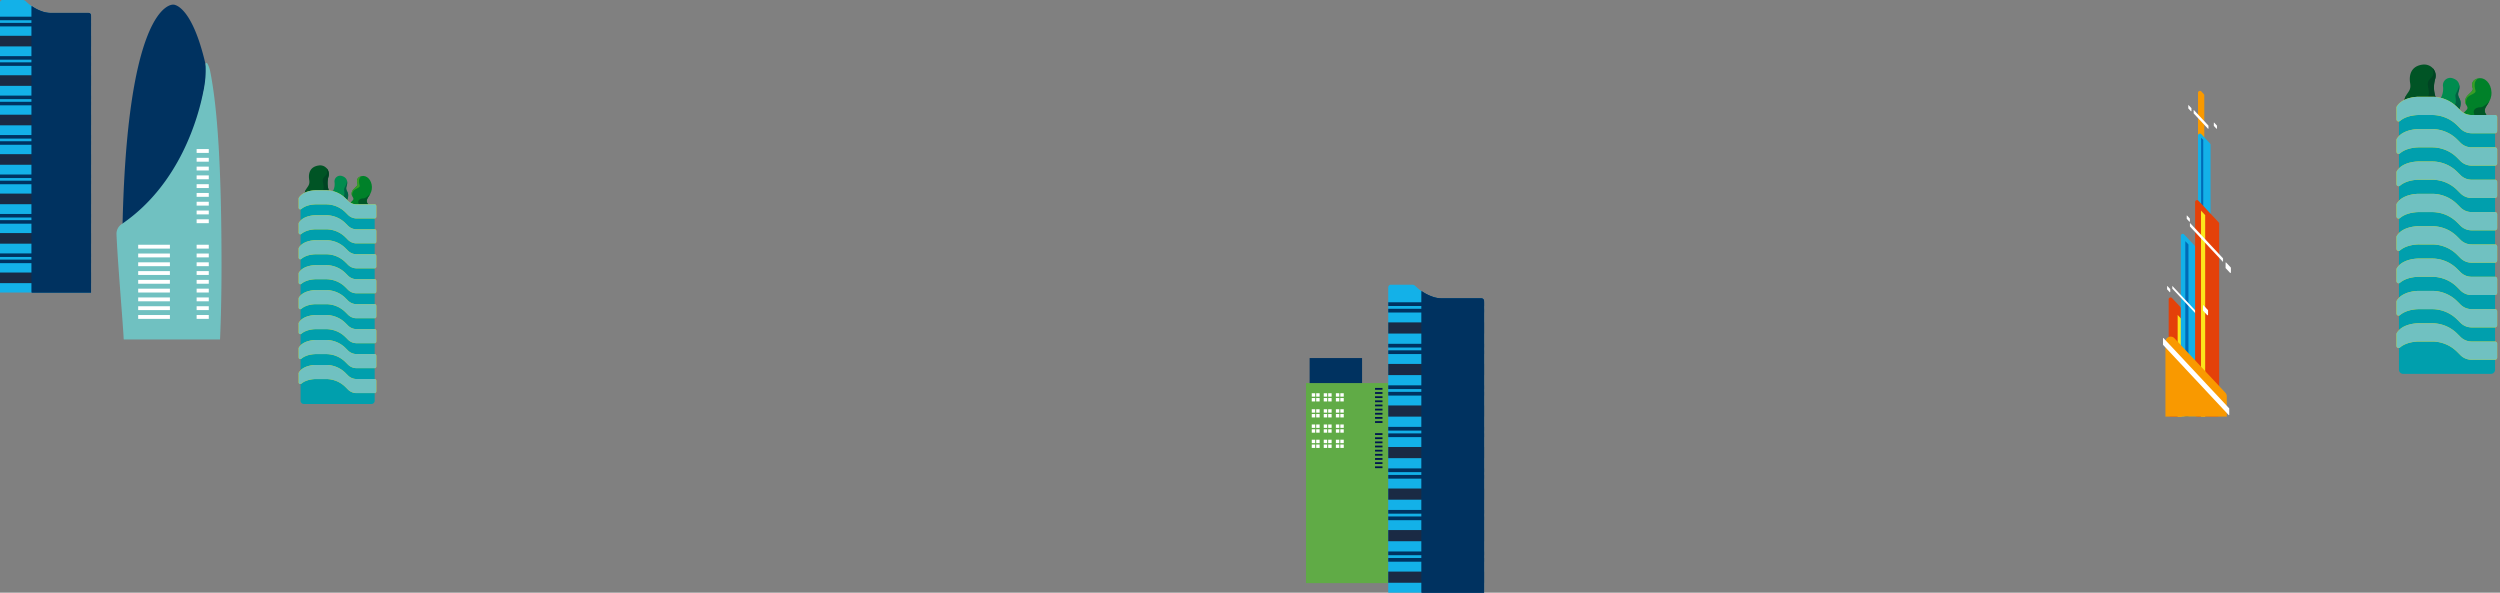 <svg xmlns="http://www.w3.org/2000/svg" xmlns:xlink="http://www.w3.org/1999/xlink" width="1411.988" height="334.718" viewBox="0 0 1411.988 334.718"><rect x="0" y="0" width="1411.988" height="334.718" fill="#808080" stroke="none"/><defs><clipPath id="a"><rect width="35.3" height="170.31" fill="none"/></clipPath><clipPath id="c"><rect width="33.534" height="161.791" fill="none"/></clipPath></defs><g transform="translate(-227.883 -560.749)"><g transform="translate(-9762.002 10643.227)"><path d="M526.94,1307.255c4.026-.2,6.368-2.622,6.18-4.58s-1.594-2.3-1.428-4.137,3.041-3.667,2.9-7.649-2.944-6.74-5.806-6.092-2.911,2.721-2.358,4.259-2.715,2.707-3.2,4.861,1.036,2.785.917,3.878-2.683,1.769-2.488,5.2,3.071,4.364,5.281,4.256" transform="translate(9665.351 -11267.816)" fill="#008129"/><path d="M538.069,1305.971c-1.286,1.421-2.9,2.693-3.877,2.64s-2.59.4-2.9,1.546.519,1.729.324,2.413-2.105.789-1.617,2.946,3.15,1.48,3.87,1.338c.566-.112.628.319,1.069.7,1.748-.929,2.675-2.381,2.554-3.641-.189-1.958-1.594-2.3-1.428-4.137.1-1.111,1.192-2.221,2.009-3.806" transform="translate(9660.982 -11279.055)" fill="#005726"/><path d="M529.317,1290.342c-.226-1.168-1.179-3.952,1.137-5.44-2.862.648-2.911,2.721-2.358,4.259s-2.715,2.707-3.2,4.861a3.068,3.068,0,0,0,.293,2.284,3.91,3.91,0,0,1,.716-3.2c1.027-1.145,3.639-1.594,3.413-2.762" transform="translate(9663.686 -11267.922)" fill="#399d26"/><path d="M474.593,1296.114c6.211.636,8.731-5.085,7.414-10.052a12.959,12.959,0,0,1-.066-7.766,4.929,4.929,0,0,0-5.859-6.089c-4.123.691-5.775,3.735-5.06,8.141s-2.937,3.909-2.651,9.553c.245,4.846,3.952,5.98,6.223,6.213" transform="translate(9693.513 -11261.167)" fill="#005425"/><path d="M481.94,1279.978a4.793,4.793,0,0,0-1.186-4.675,7.512,7.512,0,0,1,.323,2.428c-.091,1.94-2.593,2.422-2.407,4.832s1.369,3.752-.8,7.454-9.158,2.46-8.723-2.549a7.477,7.477,0,0,0-.776,4.115c.245,4.846,3.952,5.98,6.223,6.213,6.211.636,8.73-5.085,7.414-10.052a12.956,12.956,0,0,1-.066-7.766" transform="translate(9693.513 -11262.85)" fill="#004423"/><path d="M505.7,1300.216c-4.056-.211-5.105-4.14-3.763-7.2a8.429,8.429,0,0,0,.817-4.986,3.207,3.207,0,0,1,4.374-3.33c2.582.856,3.34,2.977,2.441,5.738s1.5,2.806.751,6.406a4.081,4.081,0,0,1-4.621,3.373" transform="translate(9676.06 -11267.708)" fill="#008c4f"/><path d="M510.319,1300.2c.747-3.6-1.651-3.645-.751-6.406a5.812,5.812,0,0,0,.276-2.942c-.272,2.189-1.606,3.651-1.676,4.622-.077,1.06.985,3.624-1.184,5.119s-5.31.59-5.6-1.755a4.34,4.34,0,0,0,4.314,4.735,4.081,4.081,0,0,0,4.621-3.373" transform="translate(9676.059 -11271.066)" fill="#006244"/><path d="M505.512,1314.756V1425.5a1.835,1.835,0,0,1-1.835,1.835H465.5a1.835,1.835,0,0,1-1.835-1.835V1314.756l5.406-3.9H484.5l2.759,3.9Z" transform="translate(9695.992 -11281.637)" fill="#009fad"/><path d="M504.289,1317.78h-10.24a6.839,6.839,0,0,1-4.835-2l-1.409-1.409a15.46,15.46,0,0,0-10.931-4.528H471.35s-5.239-.183-8.466,2.588a.92.92,0,0,1-1.537-.678V1306.6a.923.923,0,0,1,.133-.484c2.754-4.47,9.871-4.221,9.871-4.221h5.524a15.461,15.461,0,0,1,10.931,4.528l1.409,1.409a6.839,6.839,0,0,0,4.835,2h10.24a.918.918,0,0,1,.918.918v6.106a.918.918,0,0,1-.918.918" transform="translate(9697.215 -11276.901)" fill="#e4db00"/><path d="M504.289,1347.667h-10.24a6.839,6.839,0,0,1-4.835-2l-1.409-1.409a15.46,15.46,0,0,0-10.931-4.528H471.35s-5.239-.182-8.466,2.589a.92.92,0,0,1-1.537-.678v-5.148a.923.923,0,0,1,.133-.484c2.754-4.47,9.871-4.221,9.871-4.221h5.524a15.461,15.461,0,0,1,10.931,4.528l1.409,1.409a6.839,6.839,0,0,0,4.835,2h10.24a.918.918,0,0,1,.918.918v6.107a.917.917,0,0,1-.918.918" transform="translate(9697.215 -11292.694)" fill="#e4db00"/><path d="M504.289,1377.555h-10.24a6.84,6.84,0,0,1-4.835-2l-1.409-1.409a15.459,15.459,0,0,0-10.931-4.528H471.35s-5.239-.182-8.466,2.589a.92.92,0,0,1-1.537-.678v-5.148a.924.924,0,0,1,.133-.484c2.754-4.469,9.871-4.221,9.871-4.221h5.524A15.46,15.46,0,0,1,487.8,1366.2l1.409,1.409a6.84,6.84,0,0,0,4.835,2h10.24a.918.918,0,0,1,.918.918v6.106a.918.918,0,0,1-.918.918" transform="translate(9697.215 -11308.487)" fill="#e4db00"/><path d="M504.289,1407.443h-10.24a6.84,6.84,0,0,1-4.835-2l-1.409-1.409a15.459,15.459,0,0,0-10.931-4.528H471.35s-5.239-.183-8.466,2.589a.92.92,0,0,1-1.537-.678v-5.148a.924.924,0,0,1,.133-.484c2.754-4.469,9.871-4.221,9.871-4.221h5.524a15.46,15.46,0,0,1,10.931,4.528l1.409,1.409a6.84,6.84,0,0,0,4.835,2h10.24a.918.918,0,0,1,.918.918v6.106a.918.918,0,0,1-.918.918" transform="translate(9697.215 -11324.281)" fill="#e4db00"/><path d="M504.289,1437.331h-10.24a6.84,6.84,0,0,1-4.835-2l-1.409-1.409a15.459,15.459,0,0,0-10.931-4.528H471.35s-5.239-.182-8.466,2.588a.92.92,0,0,1-1.537-.677v-5.148a.924.924,0,0,1,.133-.484c2.754-4.47,9.871-4.221,9.871-4.221h5.524a15.461,15.461,0,0,1,10.931,4.528l1.409,1.409a6.839,6.839,0,0,0,4.835,2h10.24a.918.918,0,0,1,.918.918v6.106a.918.918,0,0,1-.918.918" transform="translate(9697.215 -11340.074)" fill="#e4db00"/><path d="M504.289,1467.219h-10.24a6.839,6.839,0,0,1-4.835-2l-1.409-1.409a15.46,15.46,0,0,0-10.931-4.528H471.35s-5.239-.183-8.466,2.589a.92.92,0,0,1-1.537-.678v-5.148a.923.923,0,0,1,.133-.484c2.754-4.47,9.871-4.221,9.871-4.221h5.524a15.461,15.461,0,0,1,10.931,4.528l1.409,1.409a6.84,6.84,0,0,0,4.835,2h10.24a.918.918,0,0,1,.918.918v6.107a.917.917,0,0,1-.918.918" transform="translate(9697.215 -11355.868)" fill="#e4db00"/><path d="M504.289,1497.106h-10.24a6.84,6.84,0,0,1-4.835-2l-1.409-1.408a15.459,15.459,0,0,0-10.931-4.528H471.35s-5.239-.182-8.466,2.589a.92.92,0,0,1-1.537-.678v-5.148a.924.924,0,0,1,.133-.484c2.754-4.47,9.871-4.221,9.871-4.221h5.524a15.46,15.46,0,0,1,10.931,4.528l1.409,1.409a6.84,6.84,0,0,0,4.835,2h10.24a.918.918,0,0,1,.918.918v6.106a.918.918,0,0,1-.918.918" transform="translate(9697.215 -11371.661)" fill="#e4db00"/><path d="M504.289,1526.994h-10.24a6.84,6.84,0,0,1-4.835-2l-1.409-1.409a15.459,15.459,0,0,0-10.931-4.528H471.35s-5.239-.183-8.466,2.588a.92.92,0,0,1-1.537-.678v-5.148a.924.924,0,0,1,.133-.484c2.754-4.469,9.871-4.221,9.871-4.221h5.524a15.46,15.46,0,0,1,10.931,4.528l1.409,1.409a6.84,6.84,0,0,0,4.835,2h10.24a.918.918,0,0,1,.918.918v6.106a.918.918,0,0,1-.918.918" transform="translate(9697.215 -11387.454)" fill="#e4db00"/><path d="M504.289,1317.78h-10.24a6.839,6.839,0,0,1-4.835-2l-1.409-1.409a15.46,15.46,0,0,0-10.931-4.528H471.35s-5.239-.183-8.466,2.588a.92.92,0,0,1-1.537-.678V1306.6a.923.923,0,0,1,.133-.484c2.754-4.47,9.871-4.221,9.871-4.221h5.524a15.461,15.461,0,0,1,10.931,4.528l1.409,1.409a6.839,6.839,0,0,0,4.835,2h10.24a.918.918,0,0,1,.918.918v6.106a.918.918,0,0,1-.918.918" transform="translate(9697.215 -11276.901)" fill="#70c1c1"/><path d="M504.289,1347.667h-10.24a6.839,6.839,0,0,1-4.835-2l-1.409-1.409a15.46,15.46,0,0,0-10.931-4.528H471.35s-5.239-.182-8.466,2.589a.92.92,0,0,1-1.537-.678v-5.148a.923.923,0,0,1,.133-.484c2.754-4.47,9.871-4.221,9.871-4.221h5.524a15.461,15.461,0,0,1,10.931,4.528l1.409,1.409a6.839,6.839,0,0,0,4.835,2h10.24a.918.918,0,0,1,.918.918v6.107a.917.917,0,0,1-.918.918" transform="translate(9697.215 -11292.694)" fill="#70c1c1"/><path d="M504.289,1377.555h-10.24a6.84,6.84,0,0,1-4.835-2l-1.409-1.409a15.459,15.459,0,0,0-10.931-4.528H471.35s-5.239-.182-8.466,2.589a.92.92,0,0,1-1.537-.678v-5.148a.924.924,0,0,1,.133-.484c2.754-4.469,9.871-4.221,9.871-4.221h5.524A15.46,15.46,0,0,1,487.8,1366.2l1.409,1.409a6.84,6.84,0,0,0,4.835,2h10.24a.918.918,0,0,1,.918.918v6.106a.918.918,0,0,1-.918.918" transform="translate(9697.215 -11308.487)" fill="#70c1c1"/><path d="M504.289,1407.443h-10.24a6.84,6.84,0,0,1-4.835-2l-1.409-1.409a15.459,15.459,0,0,0-10.931-4.528H471.35s-5.239-.183-8.466,2.589a.92.92,0,0,1-1.537-.678v-5.148a.924.924,0,0,1,.133-.484c2.754-4.469,9.871-4.221,9.871-4.221h5.524a15.46,15.46,0,0,1,10.931,4.528l1.409,1.409a6.84,6.84,0,0,0,4.835,2h10.24a.918.918,0,0,1,.918.918v6.106a.918.918,0,0,1-.918.918" transform="translate(9697.215 -11324.281)" fill="#70c1c1"/><path d="M504.289,1437.331h-10.24a6.84,6.84,0,0,1-4.835-2l-1.409-1.409a15.459,15.459,0,0,0-10.931-4.528H471.35s-5.239-.182-8.466,2.588a.92.92,0,0,1-1.537-.677v-5.148a.924.924,0,0,1,.133-.484c2.754-4.47,9.871-4.221,9.871-4.221h5.524a15.461,15.461,0,0,1,10.931,4.528l1.409,1.409a6.839,6.839,0,0,0,4.835,2h10.24a.918.918,0,0,1,.918.918v6.106a.918.918,0,0,1-.918.918" transform="translate(9697.215 -11340.074)" fill="#70c1c1"/><path d="M504.289,1467.219h-10.24a6.839,6.839,0,0,1-4.835-2l-1.409-1.409a15.46,15.46,0,0,0-10.931-4.528H471.35s-5.239-.183-8.466,2.589a.92.92,0,0,1-1.537-.678v-5.148a.923.923,0,0,1,.133-.484c2.754-4.47,9.871-4.221,9.871-4.221h5.524a15.461,15.461,0,0,1,10.931,4.528l1.409,1.409a6.84,6.84,0,0,0,4.835,2h10.24a.918.918,0,0,1,.918.918v6.107a.917.917,0,0,1-.918.918" transform="translate(9697.215 -11355.868)" fill="#70c1c1"/><path d="M504.289,1497.106h-10.24a6.84,6.84,0,0,1-4.835-2l-1.409-1.408a15.459,15.459,0,0,0-10.931-4.528H471.35s-5.239-.182-8.466,2.589a.92.92,0,0,1-1.537-.678v-5.148a.924.924,0,0,1,.133-.484c2.754-4.47,9.871-4.221,9.871-4.221h5.524a15.46,15.46,0,0,1,10.931,4.528l1.409,1.409a6.84,6.84,0,0,0,4.835,2h10.24a.918.918,0,0,1,.918.918v6.106a.918.918,0,0,1-.918.918" transform="translate(9697.215 -11371.661)" fill="#70c1c1"/><path d="M504.289,1526.994h-10.24a6.84,6.84,0,0,1-4.835-2l-1.409-1.409a15.459,15.459,0,0,0-10.931-4.528H471.35s-5.239-.183-8.466,2.588a.92.92,0,0,1-1.537-.678v-5.148a.924.924,0,0,1,.133-.484c2.754-4.469,9.871-4.221,9.871-4.221h5.524a15.46,15.46,0,0,1,10.931,4.528l1.409,1.409a6.84,6.84,0,0,0,4.835,2h10.24a.918.918,0,0,1,.918.918v6.106a.918.918,0,0,1-.918.918" transform="translate(9697.215 -11387.454)" fill="#70c1c1"/><rect width="34.753" height="120.702" transform="translate(10168.903 -9975.003)" fill="none"/></g><g transform="translate(-8577.161 10586.244)"><path d="M528.51,1313.945c5.221-.256,8.257-3.4,8.013-5.939s-2.066-2.985-1.852-5.364,3.943-4.755,3.767-9.918-3.817-8.739-7.528-7.9-3.775,3.528-3.057,5.522-3.52,3.51-4.152,6.3,1.343,3.611,1.189,5.028-3.479,2.293-3.226,6.748,3.982,5.659,6.848,5.519" transform="translate(9673.786 -11266.057)" fill="#008129"/><path d="M540.487,1305.971c-1.667,1.842-3.76,3.491-5.027,3.424s-3.358.515-3.765,2.005.673,2.242.42,3.128-2.73,1.023-2.1,3.82,4.084,1.92,5.018,1.735c.734-.146.814.414,1.386.907,2.267-1.2,3.469-3.088,3.312-4.721-.245-2.539-2.066-2.984-1.852-5.364.13-1.44,1.545-2.88,2.6-4.935" transform="translate(9670.574 -11274.319)" fill="#005726"/><path d="M530.658,1291.956c-.293-1.514-1.529-5.124,1.475-7.054-3.71.84-3.775,3.528-3.057,5.522s-3.52,3.51-4.152,6.3a3.978,3.978,0,0,0,.38,2.961c-.214-1.965.133-3.263.929-4.151,1.332-1.484,4.718-2.066,4.425-3.582" transform="translate(9672.562 -11266.134)" fill="#399d26"/><path d="M476.443,1303.231c8.053.824,11.321-6.594,9.613-13.034a16.8,16.8,0,0,1-.086-10.069c1.22-4.167-2.251-8.791-7.6-7.9s-7.488,4.843-6.562,10.556-3.808,5.069-3.438,12.387c.318,6.283,5.124,7.754,8.07,8.056" transform="translate(9694.493 -11261.167)" fill="#005425"/><path d="M485.971,1281.365a6.215,6.215,0,0,0-1.538-6.062,9.74,9.74,0,0,1,.419,3.148c-.119,2.515-3.362,3.141-3.121,6.266s1.776,4.865-1.039,9.665-11.874,3.189-11.311-3.306a9.694,9.694,0,0,0-1.007,5.336c.318,6.283,5.124,7.754,8.07,8.056,8.053.824,11.32-6.593,9.613-13.034a16.8,16.8,0,0,1-.086-10.069" transform="translate(9694.493 -11262.404)" fill="#004423"/><path d="M506.978,1304.879c-5.259-.273-6.62-5.368-4.88-9.338a10.929,10.929,0,0,0,1.06-6.465,4.158,4.158,0,0,1,5.672-4.318c3.348,1.11,4.33,3.86,3.165,7.44s1.943,3.638.974,8.306c-.832,4.008-4.067,4.474-5.991,4.373" transform="translate(9681.66 -11265.977)" fill="#008c4f"/><path d="M512.969,1302.975c.969-4.668-2.14-4.726-.974-8.306a7.536,7.536,0,0,0,.358-3.814c-.353,2.838-2.083,4.734-2.174,5.993-.1,1.375,1.277,4.7-1.535,6.638s-6.886.765-7.26-2.276c-.063,3.081,1.693,5.936,5.593,6.139,1.924.1,5.16-.366,5.991-4.373" transform="translate(9681.659 -11268.445)" fill="#006244"/><path d="M517.927,1315.912v143.6a2.38,2.38,0,0,1-2.38,2.379H466.041a2.38,2.38,0,0,1-2.38-2.379v-143.6l7.009-5.055h20.011l3.577,5.055Z" transform="translate(9696.316 -11276.218)" fill="#009fad"/><path d="M517.028,1322.491H503.749a8.868,8.868,0,0,1-6.269-2.6l-1.826-1.826a20.045,20.045,0,0,0-14.174-5.871h-7.162s-6.793-.237-10.978,3.356a1.193,1.193,0,0,1-1.993-.879V1308a1.2,1.2,0,0,1,.172-.627c3.571-5.8,12.8-5.473,12.8-5.473h7.162a20.048,20.048,0,0,1,14.174,5.871l1.826,1.827a8.868,8.868,0,0,0,6.269,2.6h13.278a1.19,1.19,0,0,1,1.19,1.19v7.918a1.19,1.19,0,0,1-1.19,1.19" transform="translate(9697.215 -11272.736)" fill="#e4db00"/><path d="M517.028,1352.379H503.749a8.868,8.868,0,0,1-6.269-2.6l-1.826-1.826a20.045,20.045,0,0,0-14.174-5.871h-7.162s-6.793-.237-10.978,3.356a1.194,1.194,0,0,1-1.993-.879v-6.675a1.2,1.2,0,0,1,.172-.627c3.571-5.8,12.8-5.473,12.8-5.473h7.162a20.048,20.048,0,0,1,14.174,5.871l1.826,1.827a8.868,8.868,0,0,0,6.269,2.6h13.278a1.19,1.19,0,0,1,1.19,1.19v7.918a1.19,1.19,0,0,1-1.19,1.19" transform="translate(9697.215 -11284.348)" fill="#e4db00"/><path d="M517.028,1382.267H503.749a8.869,8.869,0,0,1-6.269-2.6l-1.826-1.826a20.045,20.045,0,0,0-14.174-5.871h-7.162s-6.793-.237-10.978,3.356a1.193,1.193,0,0,1-1.993-.879v-6.675a1.2,1.2,0,0,1,.172-.627c3.571-5.8,12.8-5.473,12.8-5.473h7.162a20.047,20.047,0,0,1,14.174,5.871l1.826,1.827a8.869,8.869,0,0,0,6.269,2.6h13.278a1.19,1.19,0,0,1,1.19,1.19v7.918a1.19,1.19,0,0,1-1.19,1.19" transform="translate(9697.215 -11295.96)" fill="#e4db00"/><path d="M517.028,1412.155H503.749a8.869,8.869,0,0,1-6.269-2.6l-1.826-1.826a20.045,20.045,0,0,0-14.174-5.871h-7.162s-6.793-.237-10.978,3.356a1.193,1.193,0,0,1-1.993-.879v-6.675a1.2,1.2,0,0,1,.172-.627c3.571-5.8,12.8-5.473,12.8-5.473h7.162a20.047,20.047,0,0,1,14.174,5.871l1.826,1.827a8.869,8.869,0,0,0,6.269,2.6h13.278a1.19,1.19,0,0,1,1.19,1.19v7.918a1.19,1.19,0,0,1-1.19,1.19" transform="translate(9697.215 -11307.573)" fill="#e4db00"/><path d="M517.028,1442.042H503.749a8.868,8.868,0,0,1-6.269-2.6l-1.826-1.826a20.045,20.045,0,0,0-14.174-5.871h-7.162s-6.793-.237-10.978,3.356a1.193,1.193,0,0,1-1.993-.879v-6.675a1.2,1.2,0,0,1,.172-.627c3.571-5.8,12.8-5.473,12.8-5.473h7.162a20.048,20.048,0,0,1,14.174,5.871l1.826,1.827a8.868,8.868,0,0,0,6.269,2.6h13.278a1.19,1.19,0,0,1,1.19,1.19v7.918a1.19,1.19,0,0,1-1.19,1.19" transform="translate(9697.215 -11319.185)" fill="#e4db00"/><path d="M517.028,1471.93H503.749a8.868,8.868,0,0,1-6.269-2.6l-1.826-1.827a20.046,20.046,0,0,0-14.174-5.871h-7.162s-6.793-.237-10.978,3.356a1.193,1.193,0,0,1-1.993-.879v-6.675a1.2,1.2,0,0,1,.172-.627c3.571-5.8,12.8-5.473,12.8-5.473h7.162a20.047,20.047,0,0,1,14.174,5.871l1.826,1.827a8.868,8.868,0,0,0,6.269,2.6h13.278a1.19,1.19,0,0,1,1.19,1.19v7.918a1.19,1.19,0,0,1-1.19,1.19" transform="translate(9697.215 -11330.798)" fill="#e4db00"/><path d="M517.028,1501.818H503.749a8.869,8.869,0,0,1-6.269-2.6l-1.826-1.826a20.044,20.044,0,0,0-14.174-5.871h-7.162s-6.793-.237-10.978,3.356a1.193,1.193,0,0,1-1.993-.879v-6.675a1.2,1.2,0,0,1,.172-.627c3.571-5.8,12.8-5.473,12.8-5.473h7.162a20.046,20.046,0,0,1,14.174,5.871l1.826,1.827a8.869,8.869,0,0,0,6.269,2.6h13.278a1.19,1.19,0,0,1,1.19,1.19v7.918a1.19,1.19,0,0,1-1.19,1.19" transform="translate(9697.215 -11342.41)" fill="#e4db00"/><path d="M517.028,1531.706H503.749a8.869,8.869,0,0,1-6.269-2.6l-1.826-1.826a20.044,20.044,0,0,0-14.174-5.871h-7.162s-6.793-.237-10.978,3.356a1.193,1.193,0,0,1-1.993-.879v-6.675a1.2,1.2,0,0,1,.172-.627c3.571-5.8,12.8-5.473,12.8-5.473h7.162a20.046,20.046,0,0,1,14.174,5.871l1.826,1.827a8.869,8.869,0,0,0,6.269,2.6h13.278a1.19,1.19,0,0,1,1.19,1.19v7.918a1.19,1.19,0,0,1-1.19,1.19" transform="translate(9697.215 -11354.021)" fill="#e4db00"/><path d="M517.028,1322.491H503.749a8.868,8.868,0,0,1-6.269-2.6l-1.826-1.826a20.045,20.045,0,0,0-14.174-5.871h-7.162s-6.793-.237-10.978,3.356a1.193,1.193,0,0,1-1.993-.879V1308a1.2,1.2,0,0,1,.172-.627c3.571-5.8,12.8-5.473,12.8-5.473h7.162a20.048,20.048,0,0,1,14.174,5.871l1.826,1.827a8.868,8.868,0,0,0,6.269,2.6h13.278a1.19,1.19,0,0,1,1.19,1.19v7.918a1.19,1.19,0,0,1-1.19,1.19" transform="translate(9697.215 -11272.736)" fill="#70c1c1"/><path d="M517.028,1352.379H503.749a8.868,8.868,0,0,1-6.269-2.6l-1.826-1.826a20.045,20.045,0,0,0-14.174-5.871h-7.162s-6.793-.237-10.978,3.356a1.194,1.194,0,0,1-1.993-.879v-6.675a1.2,1.2,0,0,1,.172-.627c3.571-5.8,12.8-5.473,12.8-5.473h7.162a20.048,20.048,0,0,1,14.174,5.871l1.826,1.827a8.868,8.868,0,0,0,6.269,2.6h13.278a1.19,1.19,0,0,1,1.19,1.19v7.918a1.19,1.19,0,0,1-1.19,1.19" transform="translate(9697.215 -11284.348)" fill="#70c1c1"/><path d="M517.028,1382.267H503.749a8.869,8.869,0,0,1-6.269-2.6l-1.826-1.826a20.045,20.045,0,0,0-14.174-5.871h-7.162s-6.793-.237-10.978,3.356a1.193,1.193,0,0,1-1.993-.879v-6.675a1.2,1.2,0,0,1,.172-.627c3.571-5.8,12.8-5.473,12.8-5.473h7.162a20.047,20.047,0,0,1,14.174,5.871l1.826,1.827a8.869,8.869,0,0,0,6.269,2.6h13.278a1.19,1.19,0,0,1,1.19,1.19v7.918a1.19,1.19,0,0,1-1.19,1.19" transform="translate(9697.215 -11295.96)" fill="#70c1c1"/><path d="M517.028,1412.155H503.749a8.869,8.869,0,0,1-6.269-2.6l-1.826-1.826a20.045,20.045,0,0,0-14.174-5.871h-7.162s-6.793-.237-10.978,3.356a1.193,1.193,0,0,1-1.993-.879v-6.675a1.2,1.2,0,0,1,.172-.627c3.571-5.8,12.8-5.473,12.8-5.473h7.162a20.047,20.047,0,0,1,14.174,5.871l1.826,1.827a8.869,8.869,0,0,0,6.269,2.6h13.278a1.19,1.19,0,0,1,1.19,1.19v7.918a1.19,1.19,0,0,1-1.19,1.19" transform="translate(9697.215 -11307.573)" fill="#70c1c1"/><path d="M517.028,1442.042H503.749a8.868,8.868,0,0,1-6.269-2.6l-1.826-1.826a20.045,20.045,0,0,0-14.174-5.871h-7.162s-6.793-.237-10.978,3.356a1.193,1.193,0,0,1-1.993-.879v-6.675a1.2,1.2,0,0,1,.172-.627c3.571-5.8,12.8-5.473,12.8-5.473h7.162a20.048,20.048,0,0,1,14.174,5.871l1.826,1.827a8.868,8.868,0,0,0,6.269,2.6h13.278a1.19,1.19,0,0,1,1.19,1.19v7.918a1.19,1.19,0,0,1-1.19,1.19" transform="translate(9697.215 -11319.185)" fill="#70c1c1"/><path d="M517.028,1471.93H503.749a8.868,8.868,0,0,1-6.269-2.6l-1.826-1.827a20.046,20.046,0,0,0-14.174-5.871h-7.162s-6.793-.237-10.978,3.356a1.193,1.193,0,0,1-1.993-.879v-6.675a1.2,1.2,0,0,1,.172-.627c3.571-5.8,12.8-5.473,12.8-5.473h7.162a20.047,20.047,0,0,1,14.174,5.871l1.826,1.827a8.868,8.868,0,0,0,6.269,2.6h13.278a1.19,1.19,0,0,1,1.19,1.19v7.918a1.19,1.19,0,0,1-1.19,1.19" transform="translate(9697.215 -11330.798)" fill="#70c1c1"/><path d="M517.028,1501.818H503.749a8.869,8.869,0,0,1-6.269-2.6l-1.826-1.826a20.044,20.044,0,0,0-14.174-5.871h-7.162s-6.793-.237-10.978,3.356a1.193,1.193,0,0,1-1.993-.879v-6.675a1.2,1.2,0,0,1,.172-.627c3.571-5.8,12.8-5.473,12.8-5.473h7.162a20.046,20.046,0,0,1,14.174,5.871l1.826,1.827a8.869,8.869,0,0,0,6.269,2.6h13.278a1.19,1.19,0,0,1,1.19,1.19v7.918a1.19,1.19,0,0,1-1.19,1.19" transform="translate(9697.215 -11342.41)" fill="#70c1c1"/><path d="M517.028,1531.706H503.749a8.869,8.869,0,0,1-6.269-2.6l-1.826-1.826a20.044,20.044,0,0,0-14.174-5.871h-7.162s-6.793-.237-10.978,3.356a1.193,1.193,0,0,1-1.993-.879v-6.675a1.2,1.2,0,0,1,.172-.627c3.571-5.8,12.8-5.473,12.8-5.473h7.162a20.046,20.046,0,0,1,14.174,5.871l1.826,1.827a8.869,8.869,0,0,0,6.269,2.6h13.278a1.19,1.19,0,0,1,1.19,1.19v7.918a1.19,1.19,0,0,1-1.19,1.19" transform="translate(9697.215 -11354.021)" fill="#70c1c1"/><rect width="45.062" height="156.508" transform="translate(10171.971 -9970.837)" fill="none"/></g><g transform="translate(-9106.675 10473.677)"><path d="M1350.051,1725.219V1544.9a1.1,1.1,0,0,0-.3-.75l-1.344-1.437a1.1,1.1,0,0,0-1.9.75v181.758a1.1,1.1,0,0,0,1.1,1.1h1.344a1.1,1.1,0,0,0,1.1-1.1" transform="translate(9229.476 -11403.969)" fill="#f99900"/><path d="M1331.979,1855.959v-45.388a1.1,1.1,0,0,0-.3-.75l-18.409-19.693a1.1,1.1,0,0,0-1.9.75v65.08a1.1,1.1,0,0,0,1.1,1.1h18.408a1.1,1.1,0,0,0,1.1-1.1" transform="translate(9248.043 -11534.708)" fill="#e44109"/><path d="M1325.69,1868.135v-53.588l-3.556-3.8v57.393Z" transform="translate(9242.357 -11545.786)" fill="#fce61b"/><path d="M1336.206,1815.707v-92.332a1.1,1.1,0,0,0-.3-.75l-8.107-8.671a1.1,1.1,0,0,0-1.9.75v101a1.1,1.1,0,0,0,1.1,1.1h8.106a1.1,1.1,0,0,0,1.1-1.1" transform="translate(9240.365 -11494.456)" fill="#13b1e8"/><path d="M1333.062,1821.4v-97.2l-1.778-1.9v99.1Z" transform="translate(9237.522 -11499.052)" fill="#006bb7"/><path d="M1329.86,1791.192v1.352a.069.069,0,0,1-.119.047l-14.034-15.014a.069.069,0,0,1-.018-.047v-1.352a.069.069,0,0,1,.119-.047l14.035,15.013a.07.07,0,0,1,.018.047" transform="translate(9245.764 -11527.485)" fill="#fff"/><path d="M1353.59,1752.257v-152.4a1.1,1.1,0,0,0-.3-.75l-4.883-5.223a1.1,1.1,0,0,0-1.9.75v157.627a1.1,1.1,0,0,0,1.1,1.1h4.883a1.1,1.1,0,0,0,1.1-1.1" transform="translate(9229.477 -11431.007)" fill="#13b1e8"/><path d="M1351.429,1755.924V1599.7l-1.222-1.307v157.534Z" transform="translate(9227.522 -11433.575)" fill="#006bb7"/><path d="M1356.615,1794.362V1686.506a1.1,1.1,0,0,0-.3-.75l-11.4-12.2a1.1,1.1,0,0,0-1.9.75v120.052a1.1,1.1,0,0,0,1.1,1.1h11.4a1.1,1.1,0,0,0,1.1-1.1" transform="translate(9231.322 -11473.111)" fill="#e44109"/><path d="M1352.464,1802.13V1688.341l-2.347-2.51v116.3Z" transform="translate(9227.57 -11479.78)" fill="#fce61b"/><path d="M1342.143,1881.848v-11.456a2.952,2.952,0,0,0-.8-2.017l-28.735-30.74a2.954,2.954,0,0,0-5.111,2.017v42.2Z" transform="translate(9250.09 -11559.499)" fill="#f99900"/><path d="M1341.976,1878.19v3.571a.182.182,0,0,1-.315.124l-37.052-39.637a.183.183,0,0,1-.049-.125v-3.57a.182.182,0,0,1,.314-.125l37.052,39.637a.183.183,0,0,1,.049.125" transform="translate(9251.644 -11560.386)" fill="#fff"/><path d="M1355.535,1720.709v1.785a.091.091,0,0,1-.158.062l-18.526-19.819a.088.088,0,0,1-.025-.062v-1.785a.091.091,0,0,1,.158-.062l18.526,19.819a.093.093,0,0,1,.025.062" transform="translate(9234.594 -11487.69)" fill="#fff"/><path d="M1341.448,1565.354l8.154,8.723a.183.183,0,0,1,.049.125v1.518a.182.182,0,0,1-.315.124l-8.021-8.58-.025-.062v-1.785a.091.091,0,0,1,.157-.062" transform="translate(9232.235 -11416.103)" fill="#fff"/><path d="M1335.068,1559.439l1.538,1.646a.181.181,0,0,1,.049.125v1.518a.182.182,0,0,1-.315.124l-1.434-1.533a.112.112,0,0,1-.03-.076v-1.729a.11.11,0,0,1,.191-.075" transform="translate(9235.624 -11412.974)" fill="#fff"/><path d="M1333.183,1691.672l1.538,1.646a.181.181,0,0,1,.049.125v1.518a.182.182,0,0,1-.315.125l-1.434-1.533a.112.112,0,0,1-.03-.075v-1.729a.11.11,0,0,1,.191-.075" transform="translate(9236.62 -11482.849)" fill="#fff"/><path d="M1365.642,1580.355l1.538,1.646a.181.181,0,0,1,.049.124v1.518a.182.182,0,0,1-.315.125l-1.434-1.533a.113.113,0,0,1-.03-.075v-1.729a.11.11,0,0,1,.191-.075" transform="translate(9219.468 -11424.026)" fill="#fff"/><path d="M1352.772,1799.167l2.482,2.656a.3.3,0,0,1,.079.2v2.449a.294.294,0,0,1-.509.2l-2.313-2.474a.176.176,0,0,1-.048-.122v-2.789a.178.178,0,0,1,.308-.122" transform="translate(9226.33 -11539.64)" fill="#fff"/><path d="M1309.679,1776.144l1.538,1.646a.182.182,0,0,1,.049.125v1.518a.182.182,0,0,1-.315.125l-1.433-1.533a.112.112,0,0,1-.03-.075v-1.729a.11.11,0,0,1,.191-.075" transform="translate(9249.04 -11527.485)" fill="#fff"/><path d="M1379.852,1747.913l2.6,2.779a.306.306,0,0,1,.083.21v2.563a.308.308,0,0,1-.532.21l-2.42-2.589a.188.188,0,0,1-.05-.127v-2.919a.186.186,0,0,1,.322-.127" transform="translate(9212.028 -11512.555)" fill="#fff"/></g><g transform="translate(965.5 762.973)"><rect width="46.456" height="112.991" transform="translate(0 14.132)" fill="#60ab46"/><rect width="29.621" height="14.131" transform="translate(2.05 0)" fill="#003260"/><rect width="7.393" height="29.865" transform="translate(39.063 53.81)" fill="#60ab46"/><rect width="4.217" height="1.027" transform="translate(38.991 16.882)" fill="#001650"/><rect width="4.217" height="1.027" transform="translate(38.991 19.226)" fill="#001650"/><rect width="4.217" height="1.027" transform="translate(38.991 21.569)" fill="#001650"/><rect width="4.217" height="1.027" transform="translate(38.991 23.912)" fill="#001650"/><rect width="4.217" height="1.027" transform="translate(38.991 26.256)" fill="#001650"/><rect width="4.217" height="1.027" transform="translate(38.991 28.599)" fill="#001650"/><rect width="4.217" height="1.027" transform="translate(38.991 30.942)" fill="#001650"/><rect width="4.217" height="1.027" transform="translate(38.991 33.285)" fill="#001650"/><rect width="4.217" height="1.027" transform="translate(38.991 35.629)" fill="#001650"/><rect width="4.217" height="1.027" transform="translate(38.991 42.415)" fill="#001650"/><rect width="4.217" height="1.027" transform="translate(38.991 44.758)" fill="#001650"/><rect width="4.217" height="1.027" transform="translate(38.991 47.102)" fill="#001650"/><rect width="4.217" height="1.027" transform="translate(38.991 49.445)" fill="#001650"/><rect width="4.217" height="1.027" transform="translate(38.991 51.788)" fill="#001650"/><rect width="4.217" height="1.027" transform="translate(38.991 54.131)" fill="#001650"/><rect width="4.217" height="1.027" transform="translate(38.991 56.475)" fill="#001650"/><rect width="4.217" height="1.027" transform="translate(38.991 58.818)" fill="#001650"/><rect width="4.217" height="1.027" transform="translate(38.991 61.161)" fill="#001650"/><rect width="1.936" height="1.936" transform="translate(19.394 28.907)" fill="#fff"/><rect width="1.936" height="1.936" transform="translate(16.88 28.907)" fill="#fff"/><rect width="1.936" height="1.936" transform="translate(19.394 31.615)" fill="#fff"/><rect width="1.936" height="1.936" transform="translate(16.88 31.615)" fill="#fff"/><rect width="1.936" height="1.936" transform="translate(12.537 28.907)" fill="#fff"/><rect width="1.936" height="1.936" transform="translate(10.023 28.907)" fill="#fff"/><rect width="1.936" height="1.936" transform="translate(12.537 31.615)" fill="#fff"/><rect width="1.936" height="1.936" transform="translate(10.023 31.615)" fill="#fff"/><rect width="1.936" height="1.936" transform="translate(5.769 28.907)" fill="#fff"/><rect width="1.936" height="1.936" transform="translate(3.255 28.907)" fill="#fff"/><rect width="1.936" height="1.936" transform="translate(5.769 31.615)" fill="#fff"/><rect width="1.936" height="1.936" transform="translate(3.255 31.615)" fill="#fff"/><rect width="1.936" height="1.936" transform="translate(19.394 37.515)" fill="#fff"/><rect width="1.936" height="1.936" transform="translate(16.88 37.515)" fill="#fff"/><rect width="1.936" height="1.936" transform="translate(19.394 40.221)" fill="#fff"/><rect width="1.936" height="1.936" transform="translate(16.88 40.221)" fill="#fff"/><rect width="1.936" height="1.936" transform="translate(12.537 37.515)" fill="#fff"/><rect width="1.936" height="1.936" transform="translate(10.023 37.515)" fill="#fff"/><rect width="1.936" height="1.936" transform="translate(12.537 40.221)" fill="#fff"/><rect width="1.936" height="1.936" transform="translate(10.023 40.221)" fill="#fff"/><rect width="1.936" height="1.936" transform="translate(5.769 37.515)" fill="#fff"/><rect width="1.936" height="1.936" transform="translate(3.255 37.515)" fill="#fff"/><rect width="1.936" height="1.936" transform="translate(5.769 40.221)" fill="#fff"/><rect width="1.936" height="1.936" transform="translate(3.255 40.221)" fill="#fff"/><rect width="1.936" height="1.936" transform="translate(19.394 46.121)" fill="#fff"/><rect width="1.936" height="1.936" transform="translate(16.88 46.121)" fill="#fff"/><rect width="1.936" height="1.936" transform="translate(19.394 48.829)" fill="#fff"/><rect width="1.936" height="1.936" transform="translate(16.88 48.829)" fill="#fff"/><rect width="1.936" height="1.936" transform="translate(12.537 46.121)" fill="#fff"/><rect width="1.936" height="1.936" transform="translate(10.023 46.121)" fill="#fff"/><rect width="1.936" height="1.936" transform="translate(12.537 48.829)" fill="#fff"/><rect width="1.936" height="1.936" transform="translate(10.023 48.829)" fill="#fff"/><rect width="1.936" height="1.936" transform="translate(5.769 46.121)" fill="#fff"/><rect width="1.936" height="1.936" transform="translate(3.255 46.121)" fill="#fff"/><rect width="1.936" height="1.936" transform="translate(5.769 48.829)" fill="#fff"/><rect width="1.936" height="1.936" transform="translate(3.255 48.829)" fill="#fff"/><rect width="1.936" height="1.936" transform="translate(19.394 19.873)" fill="#fff"/><rect width="1.936" height="1.936" transform="translate(16.88 19.873)" fill="#fff"/><rect width="1.936" height="1.936" transform="translate(19.394 22.581)" fill="#fff"/><rect width="1.936" height="1.936" transform="translate(16.88 22.581)" fill="#fff"/><rect width="1.936" height="1.936" transform="translate(12.537 19.873)" fill="#fff"/><rect width="1.936" height="1.936" transform="translate(10.023 19.873)" fill="#fff"/><rect width="1.936" height="1.936" transform="translate(12.537 22.581)" fill="#fff"/><rect width="1.936" height="1.936" transform="translate(10.023 22.581)" fill="#fff"/><rect width="1.936" height="1.936" transform="translate(5.769 19.873)" fill="#fff"/><rect width="1.936" height="1.936" transform="translate(3.255 19.873)" fill="#fff"/><rect width="1.936" height="1.936" transform="translate(5.769 22.581)" fill="#fff"/><rect width="1.936" height="1.936" transform="translate(3.255 22.581)" fill="#fff"/></g><g transform="translate(1011.955 721.553)"><path d="M1098.091,1368.01a26.467,26.467,0,0,1-10.794-6.446,2.338,2.338,0,0,0-1.616-.65H1073.6a1.516,1.516,0,0,0-1.516,1.516v172.4H1126.2V1370.123a1.516,1.516,0,0,0-1.516-1.516h-22.323a15.248,15.248,0,0,1-4.274-.6" transform="translate(-1072.085 -1360.914)" fill="#13b1e8"/><rect width="54.119" height="2.103" transform="translate(0.001 9.921)" fill="#003260"/><rect width="54.119" height="2.103" transform="translate(0.001 13.601)" fill="#003260"/><rect width="54.119" height="2.103" transform="translate(0.001 33.378)" fill="#003260"/><rect width="54.119" height="2.103" transform="translate(0.001 37.058)" fill="#003260"/><rect width="54.119" height="2.103" transform="translate(0.001 56.836)" fill="#003260"/><rect width="54.119" height="2.103" transform="translate(0.001 60.516)" fill="#003260"/><rect width="54.119" height="2.103" transform="translate(0.001 80.295)" fill="#003260"/><rect width="54.119" height="2.103" transform="translate(0.001 83.974)" fill="#003260"/><rect width="54.119" height="2.103" transform="translate(0.001 103.752)" fill="#003260"/><rect width="54.119" height="2.103" transform="translate(0.001 107.432)" fill="#003260"/><rect width="54.119" height="2.103" transform="translate(0.001 127.21)" fill="#003260"/><rect width="54.119" height="2.103" transform="translate(0.001 130.89)" fill="#003260"/><rect width="54.119" height="2.103" transform="translate(0.001 150.668)" fill="#003260"/><rect width="54.119" height="2.103" transform="translate(0.001 154.348)" fill="#003260"/><path d="M1072.086,1421.007v6.308h54.119v-6.308Z" transform="translate(-1072.085 -1399.726)" fill="#1a2a44"/><path d="M1072.086,1487.247v6.308h54.119v-6.308Z" transform="translate(-1072.085 -1442.508)" fill="#1a2a44"/><path d="M1072.086,1553.487v6.308h54.119v-6.308Z" transform="translate(-1072.085 -1485.291)" fill="#1a2a44"/><path d="M1072.086,1619.727v6.308h54.119v-6.308Z" transform="translate(-1072.085 -1528.073)" fill="#1a2a44"/><path d="M1072.086,1685.967v6.308h54.119v-6.308Z" transform="translate(-1072.085 -1570.855)" fill="#1a2a44"/><path d="M1072.086,1752.208v6.308h54.119v-6.308Z" transform="translate(-1072.085 -1613.638)" fill="#1a2a44"/><path d="M1072.086,1818.448v6.308h54.119v-6.308Z" transform="translate(-1072.085 -1656.42)" fill="#1a2a44"/><g transform="translate(18.821 3.604)" style="mix-blend-mode:overlay;isolation:isolate"><g clip-path="url(#a)"><path d="M1159.016,1375.179h-22.323a15.241,15.241,0,0,1-4.274-.6,25.017,25.017,0,0,1-7.184-3.493V1541.4h35.3V1376.7a1.516,1.516,0,0,0-1.516-1.516" transform="translate(-1125.233 -1371.09)" fill="#003260"/><g style="mix-blend-mode:overlay;isolation:isolate"><g clip-path="url(#a)"><path d="M1159.016,1375.179h-22.323a15.241,15.241,0,0,1-4.274-.6,25.017,25.017,0,0,1-7.184-3.493V1541.4h35.3V1376.7a1.516,1.516,0,0,0-1.516-1.516" transform="translate(-1125.233 -1371.09)" fill="#003260"/></g></g></g></g></g><g transform="translate(326 -1218)"><g transform="translate(-98.117 1778.749)"><path d="M1096.79,1367.656a25.141,25.141,0,0,1-10.255-6.124,2.22,2.22,0,0,0-1.535-.618h-11.476a1.44,1.44,0,0,0-1.44,1.44v163.775H1123.5V1369.662a1.44,1.44,0,0,0-1.44-1.44h-21.207a14.485,14.485,0,0,1-4.06-.567" transform="translate(-1072.085 -1360.914)" fill="#13b1e8"/><rect width="51.412" height="1.998" transform="translate(0.001 9.424)" fill="#003260"/><rect width="51.412" height="1.998" transform="translate(0.001 12.921)" fill="#003260"/><rect width="51.412" height="1.998" transform="translate(0.001 31.709)" fill="#003260"/><rect width="51.412" height="1.998" transform="translate(0.001 35.204)" fill="#003260"/><rect width="51.412" height="1.998" transform="translate(0.001 53.993)" fill="#003260"/><rect width="51.412" height="1.998" transform="translate(0.001 57.489)" fill="#003260"/><rect width="51.412" height="1.998" transform="translate(0.001 76.279)" fill="#003260"/><rect width="51.412" height="1.998" transform="translate(0.001 79.773)" fill="#003260"/><rect width="51.412" height="1.998" transform="translate(0.001 98.563)" fill="#003260"/><rect width="51.412" height="1.998" transform="translate(0.001 102.059)" fill="#003260"/><rect width="51.412" height="1.998" transform="translate(0.001 120.848)" fill="#003260"/><rect width="51.412" height="1.998" transform="translate(0.001 124.343)" fill="#003260"/><rect width="51.412" height="1.998" transform="translate(0.001 143.131)" fill="#003260"/><rect width="51.412" height="1.998" transform="translate(0.001 146.628)" fill="#003260"/><path d="M1072.086,1421.007V1427H1123.5v-5.993Z" transform="translate(-1072.085 -1400.79)" fill="#1a2a44"/><path d="M1072.086,1487.247v5.993H1123.5v-5.993Z" transform="translate(-1072.085 -1444.746)" fill="#1a2a44"/><path d="M1072.086,1553.487v5.993H1123.5v-5.993Z" transform="translate(-1072.085 -1488.702)" fill="#1a2a44"/><path d="M1072.086,1619.727v5.993H1123.5v-5.993Z" transform="translate(-1072.085 -1532.656)" fill="#1a2a44"/><path d="M1072.086,1685.968v5.993H1123.5v-5.993Z" transform="translate(-1072.085 -1576.613)" fill="#1a2a44"/><path d="M1072.086,1752.208v5.993H1123.5v-5.993Z" transform="translate(-1072.085 -1620.569)" fill="#1a2a44"/><path d="M1072.086,1818.448v5.993H1123.5v-5.993Z" transform="translate(-1072.085 -1664.525)" fill="#1a2a44"/><g transform="translate(17.879 3.424)" style="mix-blend-mode:overlay;isolation:isolate"><g clip-path="url(#c)"><path d="M1157.326,1374.975h-21.207a14.47,14.47,0,0,1-4.06-.567,23.751,23.751,0,0,1-6.825-3.318v161.791h33.532V1376.415a1.44,1.44,0,0,0-1.44-1.44" transform="translate(-1125.233 -1371.09)" fill="#003260"/><g style="mix-blend-mode:overlay;isolation:isolate"><g clip-path="url(#c)"><path d="M1157.326,1374.975h-21.207a14.47,14.47,0,0,1-4.06-.567,23.751,23.751,0,0,1-6.825-3.318v161.791h33.532V1376.415a1.44,1.44,0,0,0-1.44-1.44" transform="translate(-1125.233 -1371.09)" fill="#003260"/></g></g></g></g></g><path d="M154.993,318.6c-7.435-34.87-17.4-36.974-18.817-37.071a1.166,1.166,0,0,0-.214,0s-28.707-2.979-28.841,146.474c0,0,0,1.11,0,1.326h0c0,2.708.018,5.349.04,7.957C150.5,376.652,154.993,318.6,154.993,318.6" transform="translate(-136.263 1499.843)" fill="#003260"/><path d="M162.427,470.631c.523-12.279.821-25.988.834-41.3h0c0-.228,0-1.326,0-1.326-.047-52.57-2.085-87.251-6.432-108.977a16.392,16.392,0,0,0-1.528-4.185c-.308-.449-1.128-.835-1.056.455a57.248,57.248,0,0,1-1.311,15.61c-2.756,13.789-13.007,52.138-46.137,74.622a6.532,6.532,0,0,0-2.852,5.666c.6,15.224,3.652,50.2,4.077,59.435Z" transform="translate(-136.263 1499.843)" fill="#70c1c1"/><rect width="6.865" height="2.175" transform="translate(12.935 1862.936)" fill="#fff"/><rect width="6.865" height="2.175" transform="translate(12.935 1867.896)" fill="#fff"/><rect width="6.865" height="2.175" transform="translate(12.935 1872.856)" fill="#fff"/><rect width="6.865" height="2.175" transform="translate(12.935 1877.817)" fill="#fff"/><rect width="6.865" height="2.175" transform="translate(12.935 1882.777)" fill="#fff"/><rect width="6.865" height="2.175" transform="translate(12.935 1887.738)" fill="#fff"/><rect width="6.865" height="2.175" transform="translate(12.935 1892.7)" fill="#fff"/><rect width="6.865" height="2.175" transform="translate(12.935 1897.66)" fill="#fff"/><rect width="6.865" height="2.175" transform="translate(12.935 1902.621)" fill="#fff"/><rect width="6.865" height="2.175" transform="translate(12.935 1916.981)" fill="#fff"/><rect width="6.865" height="2.175" transform="translate(12.935 1921.942)" fill="#fff"/><rect width="6.865" height="2.175" transform="translate(12.935 1926.903)" fill="#fff"/><rect width="6.865" height="2.175" transform="translate(12.935 1931.863)" fill="#fff"/><rect width="6.865" height="2.175" transform="translate(12.935 1936.825)" fill="#fff"/><rect width="6.865" height="2.175" transform="translate(12.935 1941.785)" fill="#fff"/><rect width="6.865" height="2.175" transform="translate(12.935 1946.746)" fill="#fff"/><rect width="6.865" height="2.175" transform="translate(12.935 1951.707)" fill="#fff"/><rect width="6.865" height="2.175" transform="translate(12.935 1956.667)" fill="#fff"/><rect width="17.916" height="2.175" transform="translate(-20.073 1916.985)" fill="#fff"/><rect width="17.916" height="2.175" transform="translate(-20.073 1921.945)" fill="#fff"/><rect width="17.916" height="2.175" transform="translate(-20.073 1926.907)" fill="#fff"/><rect width="17.916" height="2.175" transform="translate(-20.073 1931.867)" fill="#fff"/><rect width="17.916" height="2.175" transform="translate(-20.073 1936.828)" fill="#fff"/><rect width="17.916" height="2.175" transform="translate(-20.073 1941.789)" fill="#fff"/><rect width="17.916" height="2.175" transform="translate(-20.073 1946.749)" fill="#fff"/><rect width="17.916" height="2.175" transform="translate(-20.073 1951.71)" fill="#fff"/><rect width="17.916" height="2.175" transform="translate(-20.073 1956.671)" fill="#fff"/></g></g></svg>